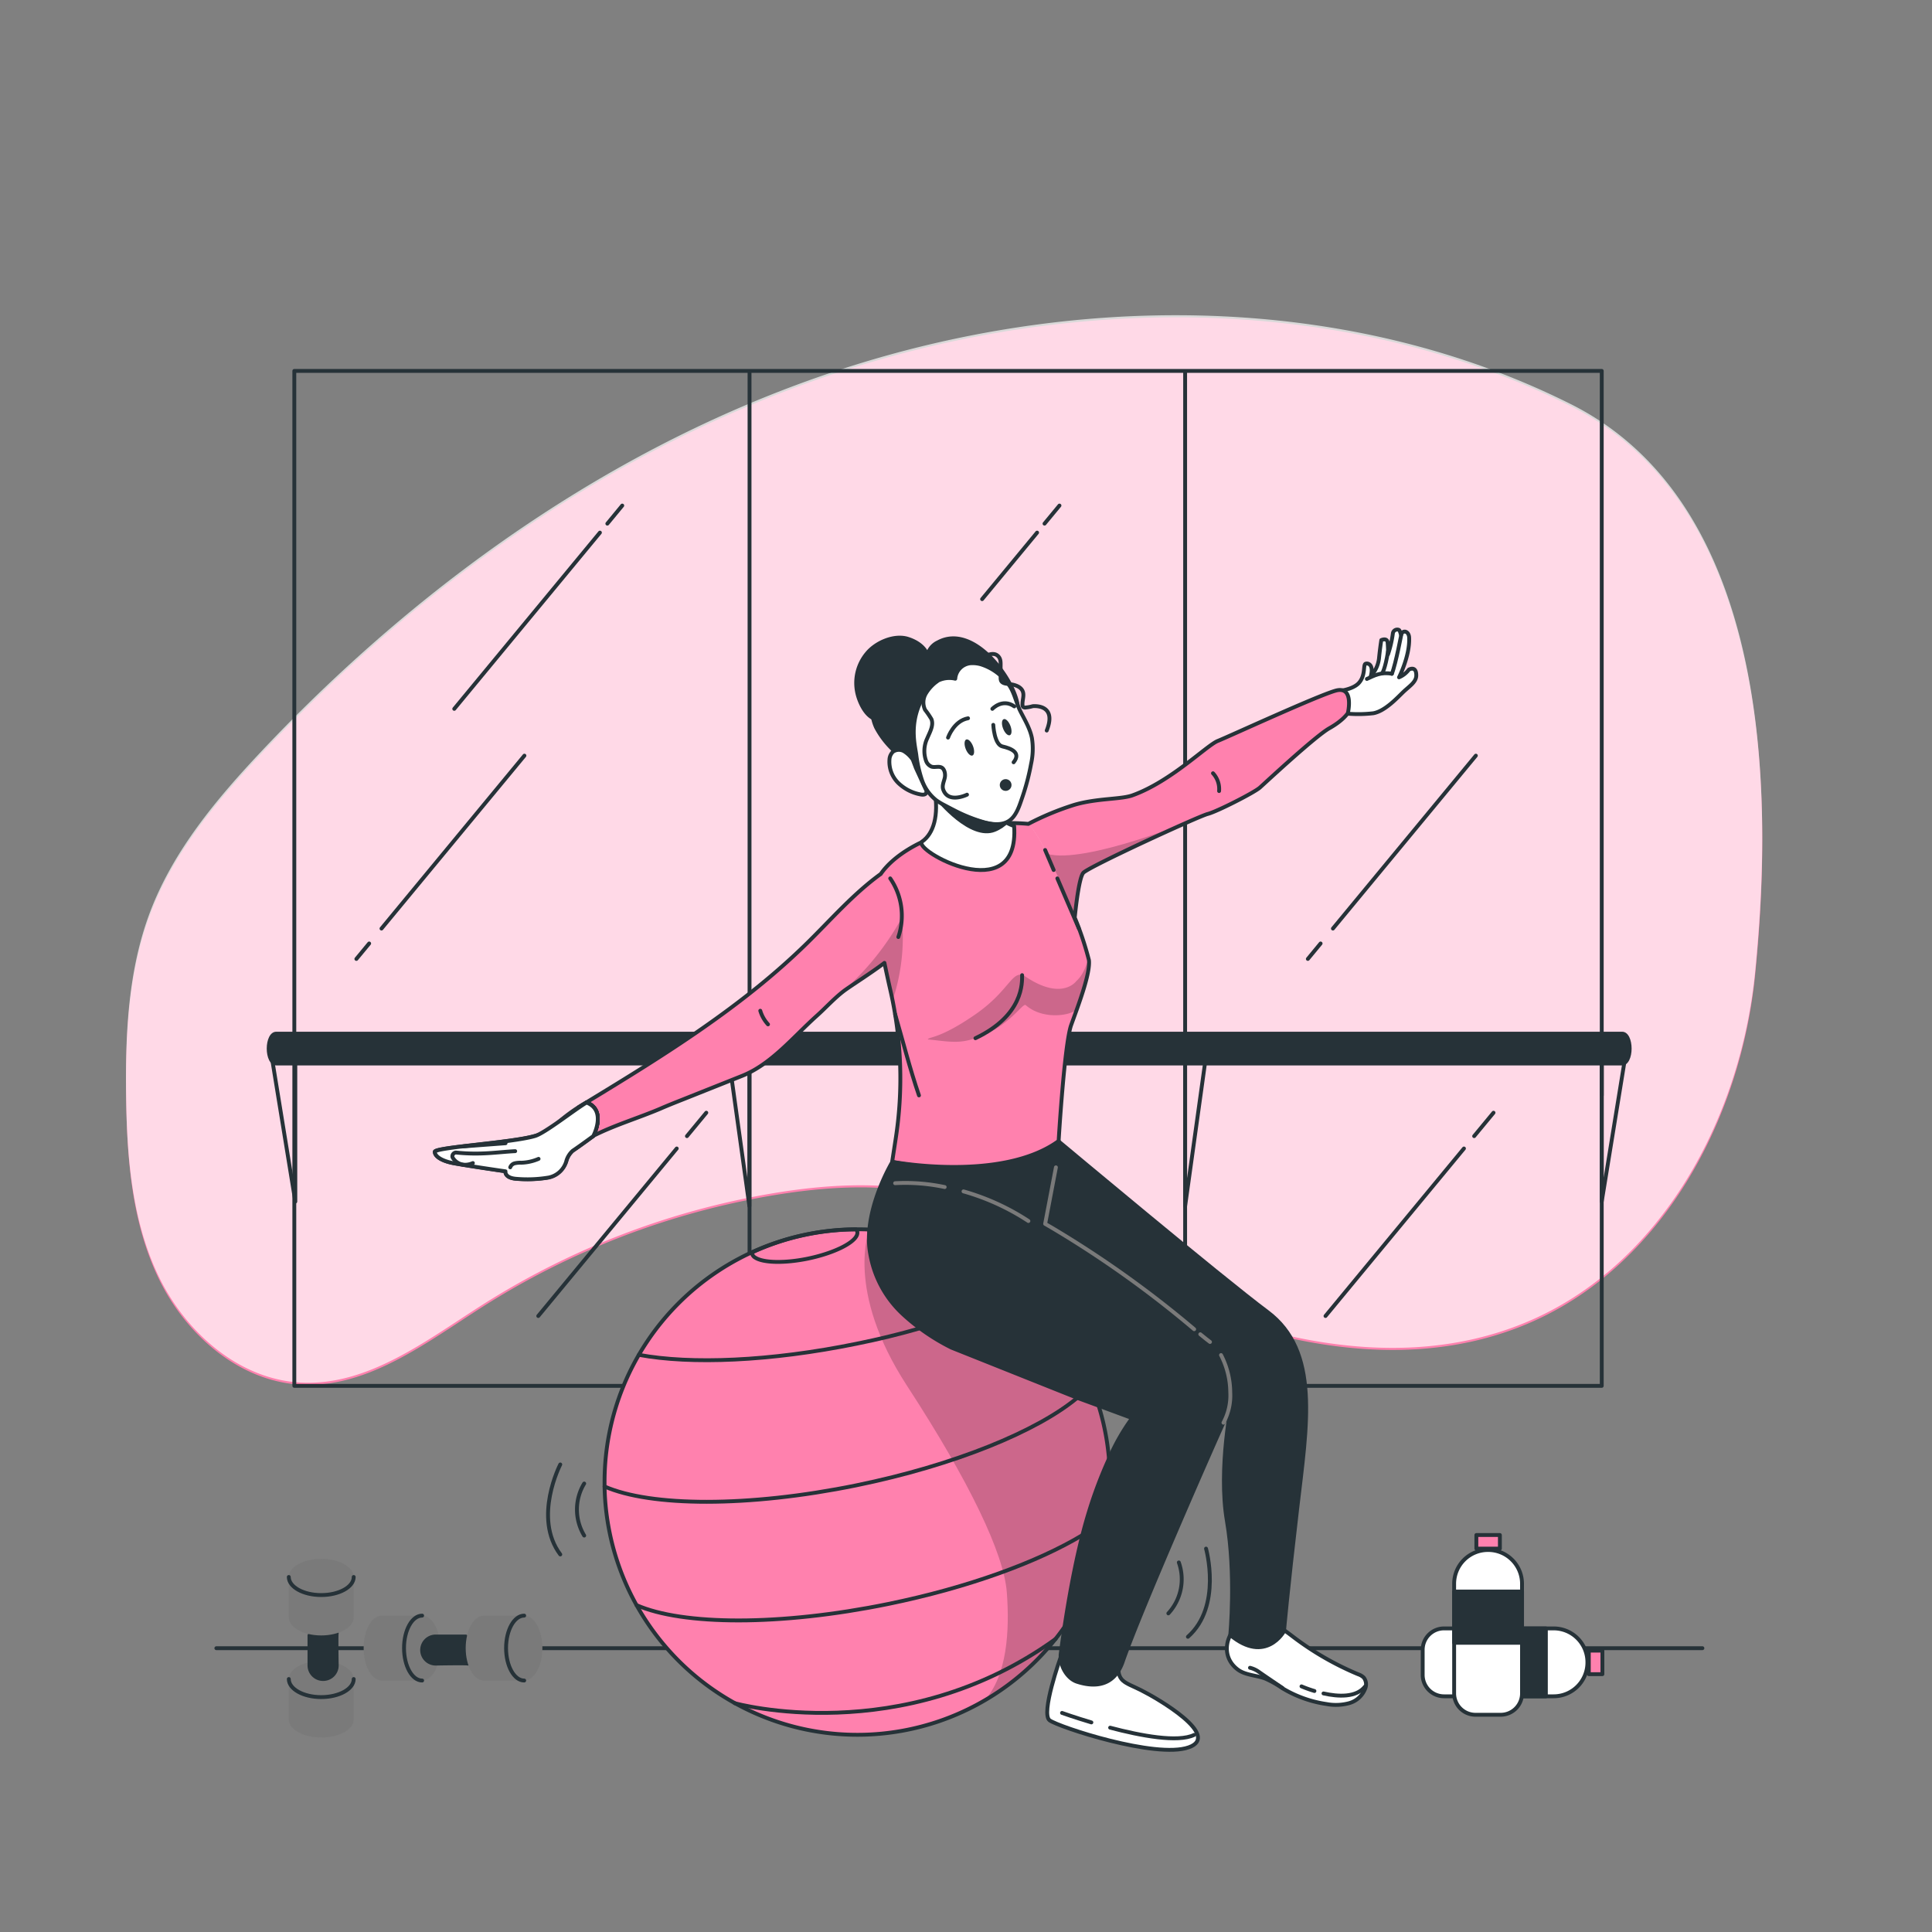<svg xmlns="http://www.w3.org/2000/svg" xmlns:xlink="http://www.w3.org/1999/xlink" viewBox="0 0 500 500"><rect x="0" y="0" width="500" height="500" fill="#808080" stroke="none"/><defs><clipPath id="freepik--clip-path--inject-63"><path d="M287.3,383.57A65,65,0,0,1,275.52,421h0A65.43,65.43,0,0,1,156.46,384.7c0-.38,0-.75,0-1.13a65.38,65.38,0,0,1,65.06-65.43h.36c1,0,2.08,0,3.12.08,1.78.08,3.54.23,5.27.46a65.18,65.18,0,0,1,37.49,18.23c1.24,1.22,2.42,2.49,3.56,3.8h0a65.66,65.66,0,0,1,11,17.68c.73,1.75,1.39,3.55,2,5.38A64.54,64.54,0,0,1,287,377.54C287.21,379.52,287.3,381.54,287.3,383.57Z" style="fill:#FF81AE;stroke:#263238;stroke-linecap:round;stroke-linejoin:round"></path></clipPath><clipPath id="freepik--clip-path-2--inject-63"><path d="M277.22,265.34c-1.75,4.78-3.24,30-3.24,30-14.79,10.73-43.08,5.37-43.08,5.37l.91-5.93a102.15,102.15,0,0,0-1.33-38.29c-.54-2.37-1.08-4.83-1.58-7.26-3.64,2.77-8.82,6-10.52,7.29-2.52,1.93-4.64,4.31-7,6.42-6.11,5.48-11.71,12.49-19.33,15.54l-15.18,6.05c-2,.79-4,1.58-5.92,2.42-5.7,2.43-11.9,4.26-17.42,7.06-2.9-.63-3.82-4.42-3.88-7.39,20.82-12.64,41.86-25.44,59.24-42.51,6.18-6.07,11.9-12.67,18.89-17.77l.14-.08c3.78-5.47,11.13-8.55,12.31-9a54.9,54.9,0,0,1,25.92-4,0,0,0,0,0,0,0c3.29,3.31,8.49,15.09,12,24.2a80.4,80.4,0,0,1,3.67,11C282.25,252,279,260.55,277.22,265.34Z" style="fill:#FF81AE"></path></clipPath><clipPath id="freepik--clip-path-3--inject-63"><path d="M348.83,184.54s-1.16,1.89-4.78,3.92-16.54,14.07-18,15.37-11.17,6.24-13.49,6.82-30.75,13.64-32.2,15.23c-1,1.11-1.82,7.66-2.22,11.59-3.5-9.11-8.7-20.89-12-24.2a0,0,0,0,1,0,0,72.1,72.1,0,0,1,11.9-4.93c5.94-1.74,12.05-1.37,15.08-2.47,10-3.62,19.15-12.91,22.05-14.07s25.53-11.6,30.46-13S348.83,184.54,348.83,184.54Z" style="fill:#FF81AE"></path></clipPath></defs><g id="freepik--background-simple--inject-63"><path d="M406.57,105.14c-55.88-28-123.14-29-183-10.86S110.66,149.4,67.78,194.88c-11.68,12.39-22.89,25.78-28.91,41.7-5.64,14.89-6.42,31.15-6.22,47.07.19,16.09,1.43,32.63,8.38,47.15s20.78,26.72,36.87,27.55c17.31.89,32.31-10.79,46.92-20.1a202.56,202.56,0,0,1,74.69-28.8c14.27-2.43,29-3.3,43.14,0,15.08,3.5,28.64,11.53,42.41,18.6,34,17.42,74.68,29.4,109.91,14.69,35-14.6,55.52-52.84,59.26-90.51S461.44,132.68,406.57,105.14Z" style="fill:#FF81AE"></path><g style="opacity:0.7"><path d="M406.55,104.6c-55.88-28-123.13-29-183-10.86S110.65,148.86,67.76,194.33C56.08,206.72,44.88,220.11,38.85,236c-5.64,14.9-6.41,31.15-6.22,47.07.19,16.1,1.43,32.64,8.39,47.16S61.79,357,77.89,357.81c17.3.89,32.3-10.8,46.91-20.11a202.85,202.85,0,0,1,74.69-28.79c14.27-2.43,29-3.3,43.14,0,15.08,3.5,28.64,11.54,42.41,18.6,34,17.43,74.68,29.41,109.91,14.69,35-14.6,55.52-52.83,59.26-90.5S461.43,132.14,406.55,104.6Z" style="fill:#fff"></path></g></g><g id="freepik--mirror--inject-63"><polyline points="76.17 274.91 76.17 95.99 414.53 95.99 414.53 283.46" style="fill:none;stroke:#263238;stroke-linecap:round;stroke-linejoin:round"></polyline><line x1="155.26" y1="137.84" x2="117.56" y2="183.45" style="fill:none;stroke:#263238;stroke-linecap:round;stroke-linejoin:round"></line><line x1="161.04" y1="130.84" x2="157.18" y2="135.52" style="fill:none;stroke:#263238;stroke-linecap:round;stroke-linejoin:round"></line><line x1="268.4" y1="137.84" x2="254.17" y2="155.06" style="fill:none;stroke:#263238;stroke-linecap:round;stroke-linejoin:round"></line><line x1="274.19" y1="130.84" x2="270.32" y2="135.52" style="fill:none;stroke:#263238;stroke-linecap:round;stroke-linejoin:round"></line><line x1="95.54" y1="244.17" x2="92.23" y2="248.17" style="fill:none;stroke:#263238;stroke-linecap:round;stroke-linejoin:round"></line><line x1="135.72" y1="195.56" x2="98.73" y2="240.31" style="fill:none;stroke:#263238;stroke-linecap:round;stroke-linejoin:round"></line><line x1="175.14" y1="297.23" x2="139.3" y2="340.58" style="fill:none;stroke:#263238;stroke-linecap:round;stroke-linejoin:round"></line><line x1="182.79" y1="287.97" x2="177.78" y2="294.03" style="fill:none;stroke:#263238;stroke-linecap:round;stroke-linejoin:round"></line><line x1="341.77" y1="244.17" x2="338.47" y2="248.17" style="fill:none;stroke:#263238;stroke-linecap:round;stroke-linejoin:round"></line><line x1="381.95" y1="195.56" x2="344.96" y2="240.31" style="fill:none;stroke:#263238;stroke-linecap:round;stroke-linejoin:round"></line><line x1="378.87" y1="297.23" x2="343.04" y2="340.58" style="fill:none;stroke:#263238;stroke-linecap:round;stroke-linejoin:round"></line><line x1="386.52" y1="287.97" x2="381.51" y2="294.03" style="fill:none;stroke:#263238;stroke-linecap:round;stroke-linejoin:round"></line><polyline points="414.53 274.91 414.53 358.66 76.17 358.66 76.17 274.91" style="fill:none;stroke:#263238;stroke-linecap:round;stroke-linejoin:round"></polyline><line x1="306.71" y1="368.77" x2="306.71" y2="274.91" style="fill:none;stroke:#263238;stroke-linecap:round;stroke-linejoin:round"></line><line x1="306.71" y1="274.91" x2="306.71" y2="96.46" style="fill:none;stroke:#263238;stroke-linecap:round;stroke-linejoin:round"></line><line x1="193.98" y1="96.43" x2="193.98" y2="369.74" style="fill:#fff;stroke:#263238;stroke-linecap:round;stroke-linejoin:round"></line><polygon points="311.89 274.91 306.71 312.14 306.71 274.91 311.89 274.91" style="fill:none;stroke:#263238;stroke-linecap:round;stroke-linejoin:round"></polygon><polygon points="420.39 274.91 414.53 310.96 414.53 274.91 420.39 274.91" style="fill:none;stroke:#263238;stroke-linecap:round;stroke-linejoin:round"></polygon><polygon points="188.76 274.91 193.94 312.14 193.94 274.91 188.76 274.91" style="fill:none;stroke:#263238;stroke-linecap:round;stroke-linejoin:round"></polygon><polygon points="70.56 274.91 76.43 310.96 76.43 274.91 70.56 274.91" style="fill:none;stroke:#263238;stroke-linecap:round;stroke-linejoin:round"></polygon><path d="M419.8,275.73H71.5c-3.29,0-3.29-8.72,0-8.72H419.8C423.08,267,423.08,275.73,419.8,275.73Z" style="fill:#263238"></path></g><g id="freepik--Floor--inject-63"><line x1="55.99" y1="426.55" x2="440.58" y2="426.55" style="fill:#fff;stroke:#263238;stroke-linecap:round;stroke-linejoin:round"></line></g><g id="freepik--Dumbbells--inject-63"><path d="M83.13,412.8c-4.63,0-8.39-2.1-8.39-4.68s3.76-4.69,8.39-4.69,8.41,2.1,8.41,4.69S87.77,412.8,83.13,412.8Z" style="fill:#7a7a7a"></path><path d="M83.13,449.66c-4.63,0-8.39-2.09-8.39-4.68V434.53c0,2.58,3.76,4.68,8.39,4.68s8.41-2.1,8.41-4.68V445C91.54,447.57,87.77,449.66,83.13,449.66Z" style="fill:#7a7a7a"></path><path d="M83.13,439.21c-4.63,0-8.39-2.1-8.39-4.68s3.76-4.69,8.39-4.69,8.41,2.1,8.41,4.69S87.77,439.21,83.13,439.21Z" style="fill:#7a7a7a"></path><path d="M91.54,434.53c0,2.58-3.77,4.68-8.41,4.68s-8.39-2.1-8.39-4.68" style="fill:none;stroke:#263238;stroke-linecap:round;stroke-linejoin:round"></path><path d="M87.15,422.69c-.1,0-.07,4.82,0,8.29a3.51,3.51,0,0,1-3.51,3.55h0A3.52,3.52,0,0,1,80.09,431v-7.76Z" style="fill:#263238;stroke:#263238;stroke-linecap:round;stroke-linejoin:round"></path><path d="M83.13,423.25c-4.63,0-8.39-2.09-8.39-4.68V408.12c0,2.58,3.76,4.68,8.39,4.68s8.41-2.1,8.41-4.68v10.45C91.54,421.16,87.77,423.25,83.13,423.25Z" style="fill:#7a7a7a"></path><path d="M91.54,408.12c0,2.58-3.77,4.68-8.41,4.68s-8.39-2.1-8.39-4.68" style="fill:none;stroke:#263238;stroke-linecap:round;stroke-linejoin:round"></path><path d="M131,426.52c0-4.63,2.1-8.4,4.69-8.4s4.68,3.77,4.68,8.4-2.1,8.4-4.68,8.4S131,431.16,131,426.52Z" style="fill:#7a7a7a"></path><path d="M94.11,426.52c0-4.63,2.09-8.4,4.68-8.4h10.46c-2.59,0-4.69,3.77-4.69,8.4s2.1,8.4,4.69,8.4H98.79C96.2,434.92,94.11,431.16,94.11,426.52Z" style="fill:#7a7a7a"></path><path d="M104.56,426.52c0-4.63,2.1-8.4,4.69-8.4s4.68,3.77,4.68,8.4-2.1,8.4-4.68,8.4S104.56,431.16,104.56,426.52Z" style="fill:#7a7a7a"></path><path d="M109.25,434.92c-2.59,0-4.69-3.76-4.69-8.4s2.1-8.4,4.69-8.4" style="fill:none;stroke:#263238;stroke-linecap:round;stroke-linejoin:round"></path><path d="M121.09,430.54c0-.1-4.82-.07-8.3,0a3.51,3.51,0,0,1-3.54-3.51h0a3.51,3.51,0,0,1,3.51-3.51h7.76Z" style="fill:#263238;stroke:#263238;stroke-linecap:round;stroke-linejoin:round"></path><path d="M120.52,426.52c0-4.63,2.09-8.4,4.68-8.4h10.46c-2.59,0-4.69,3.77-4.69,8.4s2.1,8.4,4.69,8.4H125.2C122.61,434.92,120.52,431.16,120.52,426.52Z" style="fill:#7a7a7a"></path><path d="M135.66,434.92c-2.59,0-4.69-3.76-4.69-8.4s2.1-8.4,4.69-8.4" style="fill:none;stroke:#263238;stroke-linecap:round;stroke-linejoin:round"></path></g><g id="freepik--Drinks--inject-63"><path d="M389.45,408.9h.09a8.74,8.74,0,0,1,8.74,8.74V446a5.53,5.53,0,0,1-5.53,5.53h-6.51a5.53,5.53,0,0,1-5.53-5.53V417.64A8.74,8.74,0,0,1,389.45,408.9Z" transform="translate(819.72 40.72) rotate(90)" style="fill:#fff;stroke:#263238;stroke-linecap:round;stroke-linejoin:round"></path><rect x="384.65" y="423.59" width="17.58" height="13.26" transform="translate(823.66 36.78) rotate(90)" style="fill:#263238;stroke:#263238;stroke-linecap:round;stroke-linejoin:round"></rect><rect x="409.89" y="428.47" width="6.09" height="3.52" transform="translate(843.17 17.29) rotate(90)" style="fill:#FF81AE;stroke:#263238;stroke-linecap:round;stroke-linejoin:round"></rect><path d="M385.07,401.14h.09a8.74,8.74,0,0,1,8.74,8.74v28.37a5.53,5.53,0,0,1-5.53,5.53h-6.51a5.53,5.53,0,0,1-5.53-5.53V409.88A8.74,8.74,0,0,1,385.07,401.14Z" style="fill:#fff;stroke:#263238;stroke-linecap:round;stroke-linejoin:round"></path><rect x="376.33" y="411.89" width="17.58" height="13.26" style="fill:#263238;stroke:#263238;stroke-linecap:round;stroke-linejoin:round"></rect><rect x="382.08" y="397.26" width="6.09" height="3.52" style="fill:#FF81AE;stroke:#263238;stroke-linecap:round;stroke-linejoin:round"></rect></g><g id="freepik--Ball--inject-63"><path d="M287.3,383.57A65,65,0,0,1,275.52,421h0A65.43,65.43,0,0,1,156.46,384.7c0-.38,0-.75,0-1.13a65.38,65.38,0,0,1,65.06-65.43h.36c1,0,2.08,0,3.12.08,1.78.08,3.54.23,5.27.46a65.18,65.18,0,0,1,37.49,18.23c1.24,1.22,2.42,2.49,3.56,3.8h0a65.66,65.66,0,0,1,11,17.68c.73,1.75,1.39,3.55,2,5.38A64.54,64.54,0,0,1,287,377.54C287.21,379.52,287.3,381.54,287.3,383.57Z" style="fill:#FF81AE"></path><g style="clip-path:url(#freepik--clip-path--inject-63)"><path d="M225,318.22s-6.46,15.55,9.75,40.44,25.05,43.43,25.81,53.41.09,21.59-5.82,28.08c0,0,43.92-23.45,29.52-76.38S225,318.22,225,318.22Z" style="opacity:0.2"></path></g><path d="M287.3,383.57A65,65,0,0,1,275.52,421h0A65.43,65.43,0,0,1,156.46,384.7c0-.38,0-.75,0-1.13a65.38,65.38,0,0,1,65.06-65.43h.36c1,0,2.08,0,3.12.08,1.78.08,3.54.23,5.27.46a65.18,65.18,0,0,1,37.49,18.23c1.24,1.22,2.42,2.49,3.56,3.8h0a65.66,65.66,0,0,1,11,17.68c.73,1.75,1.39,3.55,2,5.38A64.54,64.54,0,0,1,287,377.54C287.21,379.52,287.3,381.54,287.3,383.57Z" style="fill:none;stroke:#263238;stroke-linecap:round;stroke-linejoin:round"></path><path d="M221.73,319.73h0c-.95,2.12-6.12,4.64-12.65,6-6.09,1.25-11.5,1.09-13.58-.23a1.74,1.74,0,0,1-.88-1.1,1.27,1.27,0,0,1,0-.28,65,65,0,0,1,26.93-5.95h0a1.49,1.49,0,0,1,.33.65A1.65,1.65,0,0,1,221.73,319.73Z" style="fill:none;stroke:#263238;stroke-linecap:round;stroke-linejoin:round"></path><path d="M156.46,384.7c11.88,5.23,37.06,5.45,65.17-.3,25.46-5.22,46.78-14,57.17-22.65" style="fill:none;stroke:#263238;stroke-linecap:round;stroke-linejoin:round"></path><path d="M238.08,343.76h0c-5.22,1.5-10.72,2.85-16.44,4-22.36,4.57-42.87,5.37-56.3,2.87" style="fill:none;stroke:#263238;stroke-linecap:round;stroke-linejoin:round"></path><path d="M164.72,415.4c11.88,5.23,37.06,5.45,65.17-.3,20.73-4.25,38.71-10.86,50.28-17.84" style="fill:none;stroke:#263238;stroke-linecap:round;stroke-linejoin:round"></path><path d="M190.12,440.78s43.28,12.06,83.06-16.61" style="fill:none;stroke:#263238;stroke-linecap:round;stroke-linejoin:round"></path><path d="M145,379s-7.13,13.78,0,23.29" style="fill:none;stroke:#263238;stroke-linecap:round;stroke-linejoin:round"></path><path d="M151.19,383.94a13,13,0,0,0,0,13.46" style="fill:none;stroke:#263238;stroke-linecap:round;stroke-linejoin:round"></path><path d="M312.12,400.78s4.21,14.94-4.69,22.82" style="fill:none;stroke:#263238;stroke-linecap:round;stroke-linejoin:round"></path><path d="M305.08,404.36a13,13,0,0,1-2.71,13.18" style="fill:none;stroke:#263238;stroke-linecap:round;stroke-linejoin:round"></path></g><g id="freepik--Character--inject-63"><path d="M277.22,265.34c-1.75,4.78-3.24,30-3.24,30-14.79,10.73-43.08,5.37-43.08,5.37l.91-5.93a102.15,102.15,0,0,0-1.33-38.29c-.54-2.37-1.08-4.83-1.58-7.26-3.64,2.77-8.82,6-10.52,7.29-2.52,1.93-4.64,4.31-7,6.42-6.11,5.48-11.71,12.49-19.33,15.54l-15.18,6.05c-2,.79-4,1.58-5.92,2.42-5.7,2.43-11.9,4.26-17.42,7.06-2.9-.63-3.82-4.42-3.88-7.39,20.82-12.64,41.86-25.44,59.24-42.51,6.18-6.07,11.9-12.67,18.89-17.77l.14-.08c3.78-5.47,11.13-8.55,12.31-9a54.9,54.9,0,0,1,25.92-4,0,0,0,0,0,0,0c3.29,3.31,8.49,15.09,12,24.2a80.4,80.4,0,0,1,3.67,11C282.25,252,279,260.55,277.22,265.34Z" style="fill:#FF81AE"></path><g style="clip-path:url(#freepik--clip-path-2--inject-63)"><path d="M277.22,265.34c-1.75,4.78-3.24,30-3.24,30-14.79,10.73-43.08,5.37-43.08,5.37l.91-5.93a102.15,102.15,0,0,0-1.33-38.29c-.54-2.37-1.08-4.83-1.58-7.26-3.64,2.77-8.82,6-10.52,7.29-2.52,1.93-4.64,4.31-7,6.42-6.11,5.48-11.71,12.49-19.33,15.54l-15.18,6.05c-2,.79-4,1.58-5.92,2.42-5.7,2.43-11.9,4.26-17.42,7.06-2.9-.63-3.82-4.42-3.88-7.39,20.82-12.64,41.86-25.44,59.24-42.51,6.18-6.07,11.9-12.67,18.89-17.77l.14-.08c3.78-5.47,11.13-8.55,12.31-9a54.9,54.9,0,0,1,25.92-4,0,0,0,0,0,0,0c3.29,3.31,8.49,15.09,12,24.2a80.4,80.4,0,0,1,3.67,11C282.25,252,279,260.55,277.22,265.34Z" style="fill:#FF81AE"></path><path d="M240.1,269c3.23.28,6.72,1,9.9.35,10.41-2.2,14.6-10,15.46-9.22,4.62,4.05,12.22,2.62,13.33.91a19.22,19.22,0,0,0,3.12-11.17,1.36,1.36,0,0,0-.21-.74c-.56-.74-.56,2.43-3.18,4.81,0,0-3.67,5.11-13-1.12-3.58-2.4-3.81,3.26-13.07,9.68S240.49,268.24,240.1,269Z" style="opacity:0.2"></path><path d="M233.4,237.47s-.14.28-.42.79a70.31,70.31,0,0,1-12.79,16.38c-8.81,8.32,8.71-5.39,8.71-5.39l2.1,9.66a51.79,51.79,0,0,0,2.4-21.44" style="opacity:0.2"></path></g><path d="M346.31,178.84s3.62-.3,5.28-2c1.91-2,1.13-4.79,1.81-5.06s2.18.28,1.36,3.2a8.14,8.14,0,0,0,2.12-4.55c.27-2.73.6-4.78.6-4.78s1.53-.7,1.64.68a27.68,27.68,0,0,1,.1,3,28.7,28.7,0,0,0,1.26-5.45A1.14,1.14,0,0,1,362,163c.3.13.43.91.6,1.3.42-1.39,2-1,2.09.71.21,4.72-2.62,10.28-2.62,10.28a6.08,6.08,0,0,0,2.55-2s1.92-1.11,1.91,1.5c0,1.7-1.73,2.76-3.23,4.17s-4.77,5.08-7.9,5.63a33.89,33.89,0,0,1-7.76,0S343.45,182.38,346.31,178.84Z" style="fill:#fff;stroke:#263238;stroke-linecap:round;stroke-linejoin:round"></path><path d="M362.64,164.29c.2-1.07-1.38,7.51-2.43,10.08" style="fill:#fff;stroke:#263238;stroke-linecap:round;stroke-linejoin:round"></path><path d="M359.23,168.54c-.76,4.72-1.52,5.69-1.52,5.69" style="fill:#fff;stroke:#263238;stroke-linecap:round;stroke-linejoin:round"></path><path d="M353.75,175.71c1.9-.87,3.61-1.86,6.46-1.34" style="fill:#fff;stroke:#263238;stroke-linecap:round;stroke-linejoin:round"></path><path d="M348.83,184.54s-1.16,1.89-4.78,3.92-16.54,14.07-18,15.37-11.17,6.24-13.49,6.82-30.75,13.64-32.2,15.23c-1,1.11-1.82,7.66-2.22,11.59-3.5-9.11-8.7-20.89-12-24.2a0,0,0,0,1,0,0,72.1,72.1,0,0,1,11.9-4.93c5.94-1.74,12.05-1.37,15.08-2.47,10-3.62,19.15-12.91,22.05-14.07s25.53-11.6,30.46-13S348.83,184.54,348.83,184.54Z" style="fill:#FF81AE"></path><g style="clip-path:url(#freepik--clip-path-3--inject-63)"><path d="M271.1,221l7,16.45s.51-10.5,2.22-11.59S309.3,212,309.3,212,280.9,223.69,271.1,221Z" style="opacity:0.2"></path></g><path d="M153.53,294s-3.56,2.62-5.3,3.78a5.32,5.32,0,0,0-1.66,2.7,6.51,6.51,0,0,1-5.16,4.33,34,34,0,0,1-8,.22c-2.9-.29-2.61-1.92-2.61-1.92s-10.73-1.56-13.64-2.14-4.64-1.74-4.64-2.9,19.73-2.32,25.82-4.07a12.17,12.17,0,0,0,5.15-2.62,42.35,42.35,0,0,1,8.18-6h.22C157.06,287.47,153.53,294,153.53,294Z" style="fill:#fff;stroke:#263238;stroke-linecap:round;stroke-linejoin:round"></path><path d="M348.83,184.54s-1.16,1.89-4.78,3.92-16.54,14.07-18,15.37-11.17,6.24-13.49,6.82-30.75,13.64-32.2,15.23c-1,1.11-1.82,7.66-2.22,11.59a80.4,80.4,0,0,1,3.67,11c.43,3.48-2.86,12-4.6,16.83s-3.24,30-3.24,30c-14.79,10.73-43.08,5.37-43.08,5.37l.91-5.93a102.15,102.15,0,0,0-1.33-38.29c-.54-2.37-1.08-4.83-1.58-7.26-3.64,2.77-8.82,6-10.52,7.29-2.52,1.93-4.64,4.31-7,6.42-6.11,5.48-11.71,12.49-19.33,15.54l-15.18,6.05c-2,.79-4,1.58-5.92,2.42-5.7,2.43-11.9,4.26-17.42,7.06,0,0,3.58-6.66-1.73-8.69,20.11-12.22,40.31-24.73,57.09-41.21,6.18-6.07,11.9-12.67,18.89-17.77l.14-.08c3.78-5.47,11.13-8.55,12.31-9a54.9,54.9,0,0,1,25.92-4,72.1,72.1,0,0,1,11.9-4.93c5.94-1.74,12.05-1.37,15.08-2.47,10-3.62,19.15-12.91,22.05-14.07s25.53-11.6,30.46-13S348.83,184.54,348.83,184.54Z" style="fill:none;stroke:#263238;stroke-linecap:round;stroke-linejoin:round"></path><path d="M153.53,294c-2.9-.63-3.82-4.42-3.88-7.39l2-1.24.11-.06C157.11,287.37,153.53,294,153.53,294Z" style="fill:#FF81AE;stroke:#263238;stroke-linecap:round;stroke-linejoin:round"></path><path d="M274.48,428.94s-5.2,14.53-2.85,16.27,27.46,10,36,7-8-12.62-12.33-14.79-6.33-2.1-5.82-7.32S286.26,437.12,274.48,428.94Z" style="fill:#fff;stroke:#263238;stroke-linecap:round;stroke-linejoin:round"></path><path d="M287.3,447.12c7.95,2.1,17.53,3.9,21.75,1.87" style="fill:#fff;stroke:#263238;stroke-linecap:round;stroke-linejoin:round"></path><path d="M274.85,443.3s3.15,1.13,7.6,2.46" style="fill:#fff;stroke:#263238;stroke-linecap:round;stroke-linejoin:round"></path><path d="M320.23,432c2,1.56,4.82,1.52,7.21,2.41a27.61,27.61,0,0,1,4.49,2.53A30.63,30.63,0,0,0,343.29,441a13.15,13.15,0,0,0,5.89-.23,6.23,6.23,0,0,0,4.18-3.9,2.83,2.83,0,0,0-.43-2.72,3.87,3.87,0,0,0-1.44-.85,76.32,76.32,0,0,1-16.2-9.22c-2.66-2-5.31-4.18-8.53-4.94C319.45,417.4,314,427.16,320.23,432Z" style="fill:#fff;stroke:#263238;stroke-linecap:round;stroke-linejoin:round"></path><path d="M323.5,431.62a6.6,6.6,0,0,1,2.21,1c1.25.89,6.22,4.25,6.22,4.25" style="fill:#fff;stroke:#263238;stroke-linecap:round;stroke-linejoin:round"></path><path d="M342.52,438.26c3.79.85,8.49,1.12,10.78-1.83" style="fill:#fff;stroke:#263238;stroke-linecap:round;stroke-linejoin:round"></path><path d="M336.83,436.43a32.45,32.45,0,0,0,3.34,1.2" style="fill:#fff;stroke:#263238;stroke-linecap:round;stroke-linejoin:round"></path><path d="M230.9,300.73,264,325.1s4.87,3.27,7.65,0L274,295.36s-12,11-43.08,5.37" style="fill:#263238;stroke:#263238;stroke-linecap:round;stroke-linejoin:round"></path><path d="M335.72,390.38c-2.55,21.75-3.42,31.77-3.42,31.77s-4.71,8.63-13.91,1c0,0,1.5-15.73-.87-29.56-2.33-13.56,1.29-31.39,1.52-31.84-16-5.06-47.41-44.36-47.41-44.36l2.35-22s42.31,35.41,54,44.11C341.63,349.68,338.27,368.62,335.72,390.38Z" style="fill:#263238;stroke:#263238;stroke-linecap:round;stroke-linejoin:round"></path><path d="M318.39,360.34a14.76,14.76,0,0,1-1.76,7.85l0,0c-.7,1.42-21.29,48-26.07,61.84a11.58,11.58,0,0,1-1.09,2.34c-2.91,4.74-8,3.75-10.72,2.87-2.41-.78-4.21-3.72-4.25-6.33a4.9,4.9,0,0,1,0-.77c.25-1.92.58-4.36,1-7.14h0c1.3-8.56,3.4-20.31,6.33-29.77A112.24,112.24,0,0,1,287,377.54,53.93,53.93,0,0,1,293,367c-1.9-.7-4.73-1.74-8.73-3.23l-5.45-2-32.57-13A53.69,53.69,0,0,1,233.56,340a27.57,27.57,0,0,1-8.31-15.33,21.5,21.5,0,0,1-.34-5.38c0-.36,0-.71.08-1.07.82-9,5.92-17.48,5.92-17.48H231c14.58,3.27,28.51,9.62,40.65,16.63h0c.19.1.39.21.58.33,21.61,12.55,37.44,27.06,40.94,29.58C316.38,349.62,318.31,355.15,318.39,360.34Z" style="fill:#263238;stroke:#263238;stroke-linecap:round;stroke-linejoin:round"></path><path d="M241.86,204.46c1.16,6.68-.29,11.27-3.19,13.32s25.24,17.73,23.79-4c0,0-3.19-1-4.06-2.83S241.86,204.46,241.86,204.46Z" style="fill:#fff;stroke:#263238;stroke-linecap:round;stroke-linejoin:round"></path><path d="M235,165.34c-3.51-1.13-8.25.88-10.6,3.71a11.91,11.91,0,0,0-2.58,10.07c.52,2.6,2.37,6.54,5,7,2.09.38,4.12-.73,5.95-1.8a18.08,18.08,0,0,0,4.68-3.47,12.87,12.87,0,0,0,2.38-4.51,10.41,10.41,0,0,0,.31-6.47S239.65,166.85,235,165.34Z" style="fill:#263238;stroke:#263238;stroke-linecap:round;stroke-linejoin:round"></path><path d="M233.21,169.89a12.28,12.28,0,0,0-4.72,4.39c-2.72,4.08-3.81,9.53-1.74,14a22.58,22.58,0,0,0,4,5.38l7.2,8c-.43-2.11.5-4.26,1.67-6a43.58,43.58,0,0,1,4.87-5.81,28.48,28.48,0,0,1,5.61-5,21.93,21.93,0,0,1,8.23-2.65,11.86,11.86,0,0,1,5,.08c-1-6.58-11.4-21.06-20.59-16.05a4.87,4.87,0,0,0-2.51,2.67s-2.35-.05-3.45.07A10.52,10.52,0,0,0,233.21,169.89Z" style="fill:#263238;stroke:#263238;stroke-linecap:round;stroke-linejoin:round"></path><path d="M236.24,196.62a7.63,7.63,0,0,0-2.2-2.15,2.65,2.65,0,0,0-2.91.06,3,3,0,0,0-.94,2.08,7.71,7.71,0,0,0,2.26,6,11.23,11.23,0,0,0,5.85,3c.52.1,1.19.09,1.41-.39a1.23,1.23,0,0,0-.15-1c-1.13-2.44-1.38-3-2.5-5.43Z" style="fill:#fff;stroke:#263238;stroke-linecap:round;stroke-linejoin:round"></path><path d="M253.9,171.94a7.85,7.85,0,0,0-2.76-.29,4.36,4.36,0,0,0-3.92,4h0a6.67,6.67,0,0,0-6.17,1.69,7.24,7.24,0,0,0-.84.94c-5.28,7.48-3.56,13.75-3.08,17a33.19,33.19,0,0,0,1.44,6.48,11.36,11.36,0,0,0,3.77,5.37,16.1,16.1,0,0,0,2.11,1.26c.83.44,1.65.88,2.48,1.3a41.39,41.39,0,0,0,7.68,3.09c2.16.59,4.62.89,6.5-.33s2.69-3.84,3.41-5.95a60,60,0,0,0,2.33-8.85,17.84,17.84,0,0,0,.22-6.59c-.49-2.5-1.84-4.72-3-7s-1.64-5.34-3.38-7.35A13.89,13.89,0,0,0,253.9,171.94Z" style="fill:#fff;stroke:#263238;stroke-linecap:round;stroke-linejoin:round"></path><path d="M254.73,169.89c1.07-.51,2.42-1,3.37-.27s.87,1.8.86,2.83l0,2.89a2.1,2.1,0,0,0,.1.79c.28.69,1.18.82,1.92.88,1.5.14,3.26.62,3.74,2,.37,1.08-.17,2.25-.1,3.39a.78.78,0,0,0,.22.59.82.82,0,0,0,.65.11,9.81,9.81,0,0,0,1.78-.34s6.42-.72,3.62,6.3" style="fill:none;stroke:#263238;stroke-linecap:round;stroke-linejoin:round"></path><path d="M242.51,176.33a10.67,10.67,0,0,0-2.92,3.18,4.52,4.52,0,0,0-.19,4.18,21.74,21.74,0,0,1,1.66,2.43c.63,1.63-.43,3.36-1.11,5a7.61,7.61,0,0,0-.29,5.77,2.53,2.53,0,0,0,1.43,1.52c.83.26,1.79-.17,2.57.21s1.06,1.67.85,2.65-.74,2-.43,3c1.27,3.82,6.18,1.39,6.18,1.39" style="fill:none;stroke:#263238;stroke-linecap:round;stroke-linejoin:round"></path><path d="M242.34,207.1s8.66,10.77,15.21,8.14c5.7-2.29,7-8.77,7-8.77s-1.92,5.3-3.41,5.95-5.65,1.8-18.77-5.32" style="fill:#263238"></path><path d="M257.06,187.59s.24,5.11,2.37,5.59,4.95,1.56,2.89,4.1" style="fill:none;stroke:#263238;stroke-linecap:round;stroke-linejoin:round"></path><path d="M251.81,193.09c.44,1.15.38,2.24-.14,2.44s-1.31-.57-1.75-1.71-.37-2.24.14-2.44S251.37,191.94,251.81,193.09Z" style="fill:#263238"></path><path d="M261.49,187.83c.44,1.15.38,2.24-.14,2.44s-1.3-.56-1.75-1.71-.38-2.23.15-2.44S261.05,186.69,261.49,187.83Z" style="fill:#263238"></path><path d="M245.35,190.89s1.5-4.34,5.18-5" style="fill:none;stroke:#263238;stroke-linecap:round;stroke-linejoin:round"></path><path d="M256.82,183.45s2.61-2.79,5.68-.64" style="fill:none;stroke:#263238;stroke-linecap:round;stroke-linejoin:round"></path><circle cx="260.26" cy="203.16" r="1.52" style="fill:#263238"></circle><path d="M252.44,268.69c12.49-5.95,12.08-14.4,12.08-16.32" style="fill:none;stroke:#263238;stroke-linecap:round;stroke-linejoin:round"></path><path d="M231.66,262.49c2,6.9,3.83,14.17,6.17,21" style="fill:none;stroke:#263238;stroke-linecap:round;stroke-linejoin:round"></path><path d="M230.39,227.33a17.11,17.11,0,0,1,2.1,15.17" style="fill:none;stroke:#263238;stroke-linecap:round;stroke-linejoin:round"></path><line x1="273.64" y1="227.33" x2="279.22" y2="240.31" style="fill:none;stroke:#263238;stroke-linecap:round;stroke-linejoin:round"></line><line x1="270.48" y1="219.98" x2="272.69" y2="225.16" style="fill:none;stroke:#263238;stroke-linecap:round;stroke-linejoin:round"></line><path d="M313.92,200.12a6,6,0,0,1,1.58,4.6" style="fill:none;stroke:#263238;stroke-linecap:round;stroke-linejoin:round"></path><path d="M196.76,261.58a9.1,9.1,0,0,0,2,3.52" style="fill:none;stroke:#263238;stroke-linecap:round;stroke-linejoin:round"></path><path d="M309.05,344a272.7,272.7,0,0,0-36.84-26.27l-1.73-1,2.79-14.62" style="fill:none;stroke:#7a7a7a;stroke-linecap:round;stroke-linejoin:round"></path><path d="M313.15,347.3c-.55-.39-1.39-1.08-2.52-2" style="fill:none;stroke:#7a7a7a;stroke-linecap:round;stroke-linejoin:round"></path><path d="M316.63,368.19a14.76,14.76,0,0,0,1.76-7.85,21.29,21.29,0,0,0-2.39-9.65" style="fill:none;stroke:#7a7a7a;stroke-linecap:round;stroke-linejoin:round"></path><path d="M249.36,308.33A60.82,60.82,0,0,1,266.15,316" style="fill:none;stroke:#7a7a7a;stroke-linecap:round;stroke-linejoin:round"></path><path d="M231.66,306.21a49,49,0,0,1,12.82,1" style="fill:none;stroke:#7a7a7a;stroke-linecap:round;stroke-linejoin:round"></path><path d="M151.8,285.34h0c-3,1.74-10.87,8-13.44,8.69-6.09,1.75-25.82,2.91-25.82,4.07s1.74,2.32,4.64,2.9,13.64,2.14,13.64,2.14-.29,1.63,2.61,1.92a33.26,33.26,0,0,0,8.6-.32,6,6,0,0,0,4.49-4.09,5.58,5.58,0,0,1,1.71-2.84c1.74-1.16,5.3-3.78,5.3-3.78S157.11,287.37,151.8,285.34Z" style="fill:#fff;stroke:#263238;stroke-linecap:round;stroke-linejoin:round"></path><path d="M132.05,302.1a1.68,1.68,0,0,1,1.2-1.05,6.58,6.58,0,0,1,1.66-.14,12.09,12.09,0,0,0,4.47-1" style="fill:#fff;stroke:#263238;stroke-linecap:round;stroke-linejoin:round"></path><path d="M122.38,301c-3.48,1.47-5.22-1.21-5.3-1.6a1,1,0,0,1,.9-1.13c6.45.69,10.75-.12,15.35-.35" style="fill:none;stroke:#263238;stroke-linecap:round;stroke-linejoin:round"></path><line x1="119.5" y1="296.72" x2="130.84" y2="295.87" style="fill:#fff;stroke:#263238;stroke-linecap:round;stroke-linejoin:round"></line></g></svg>